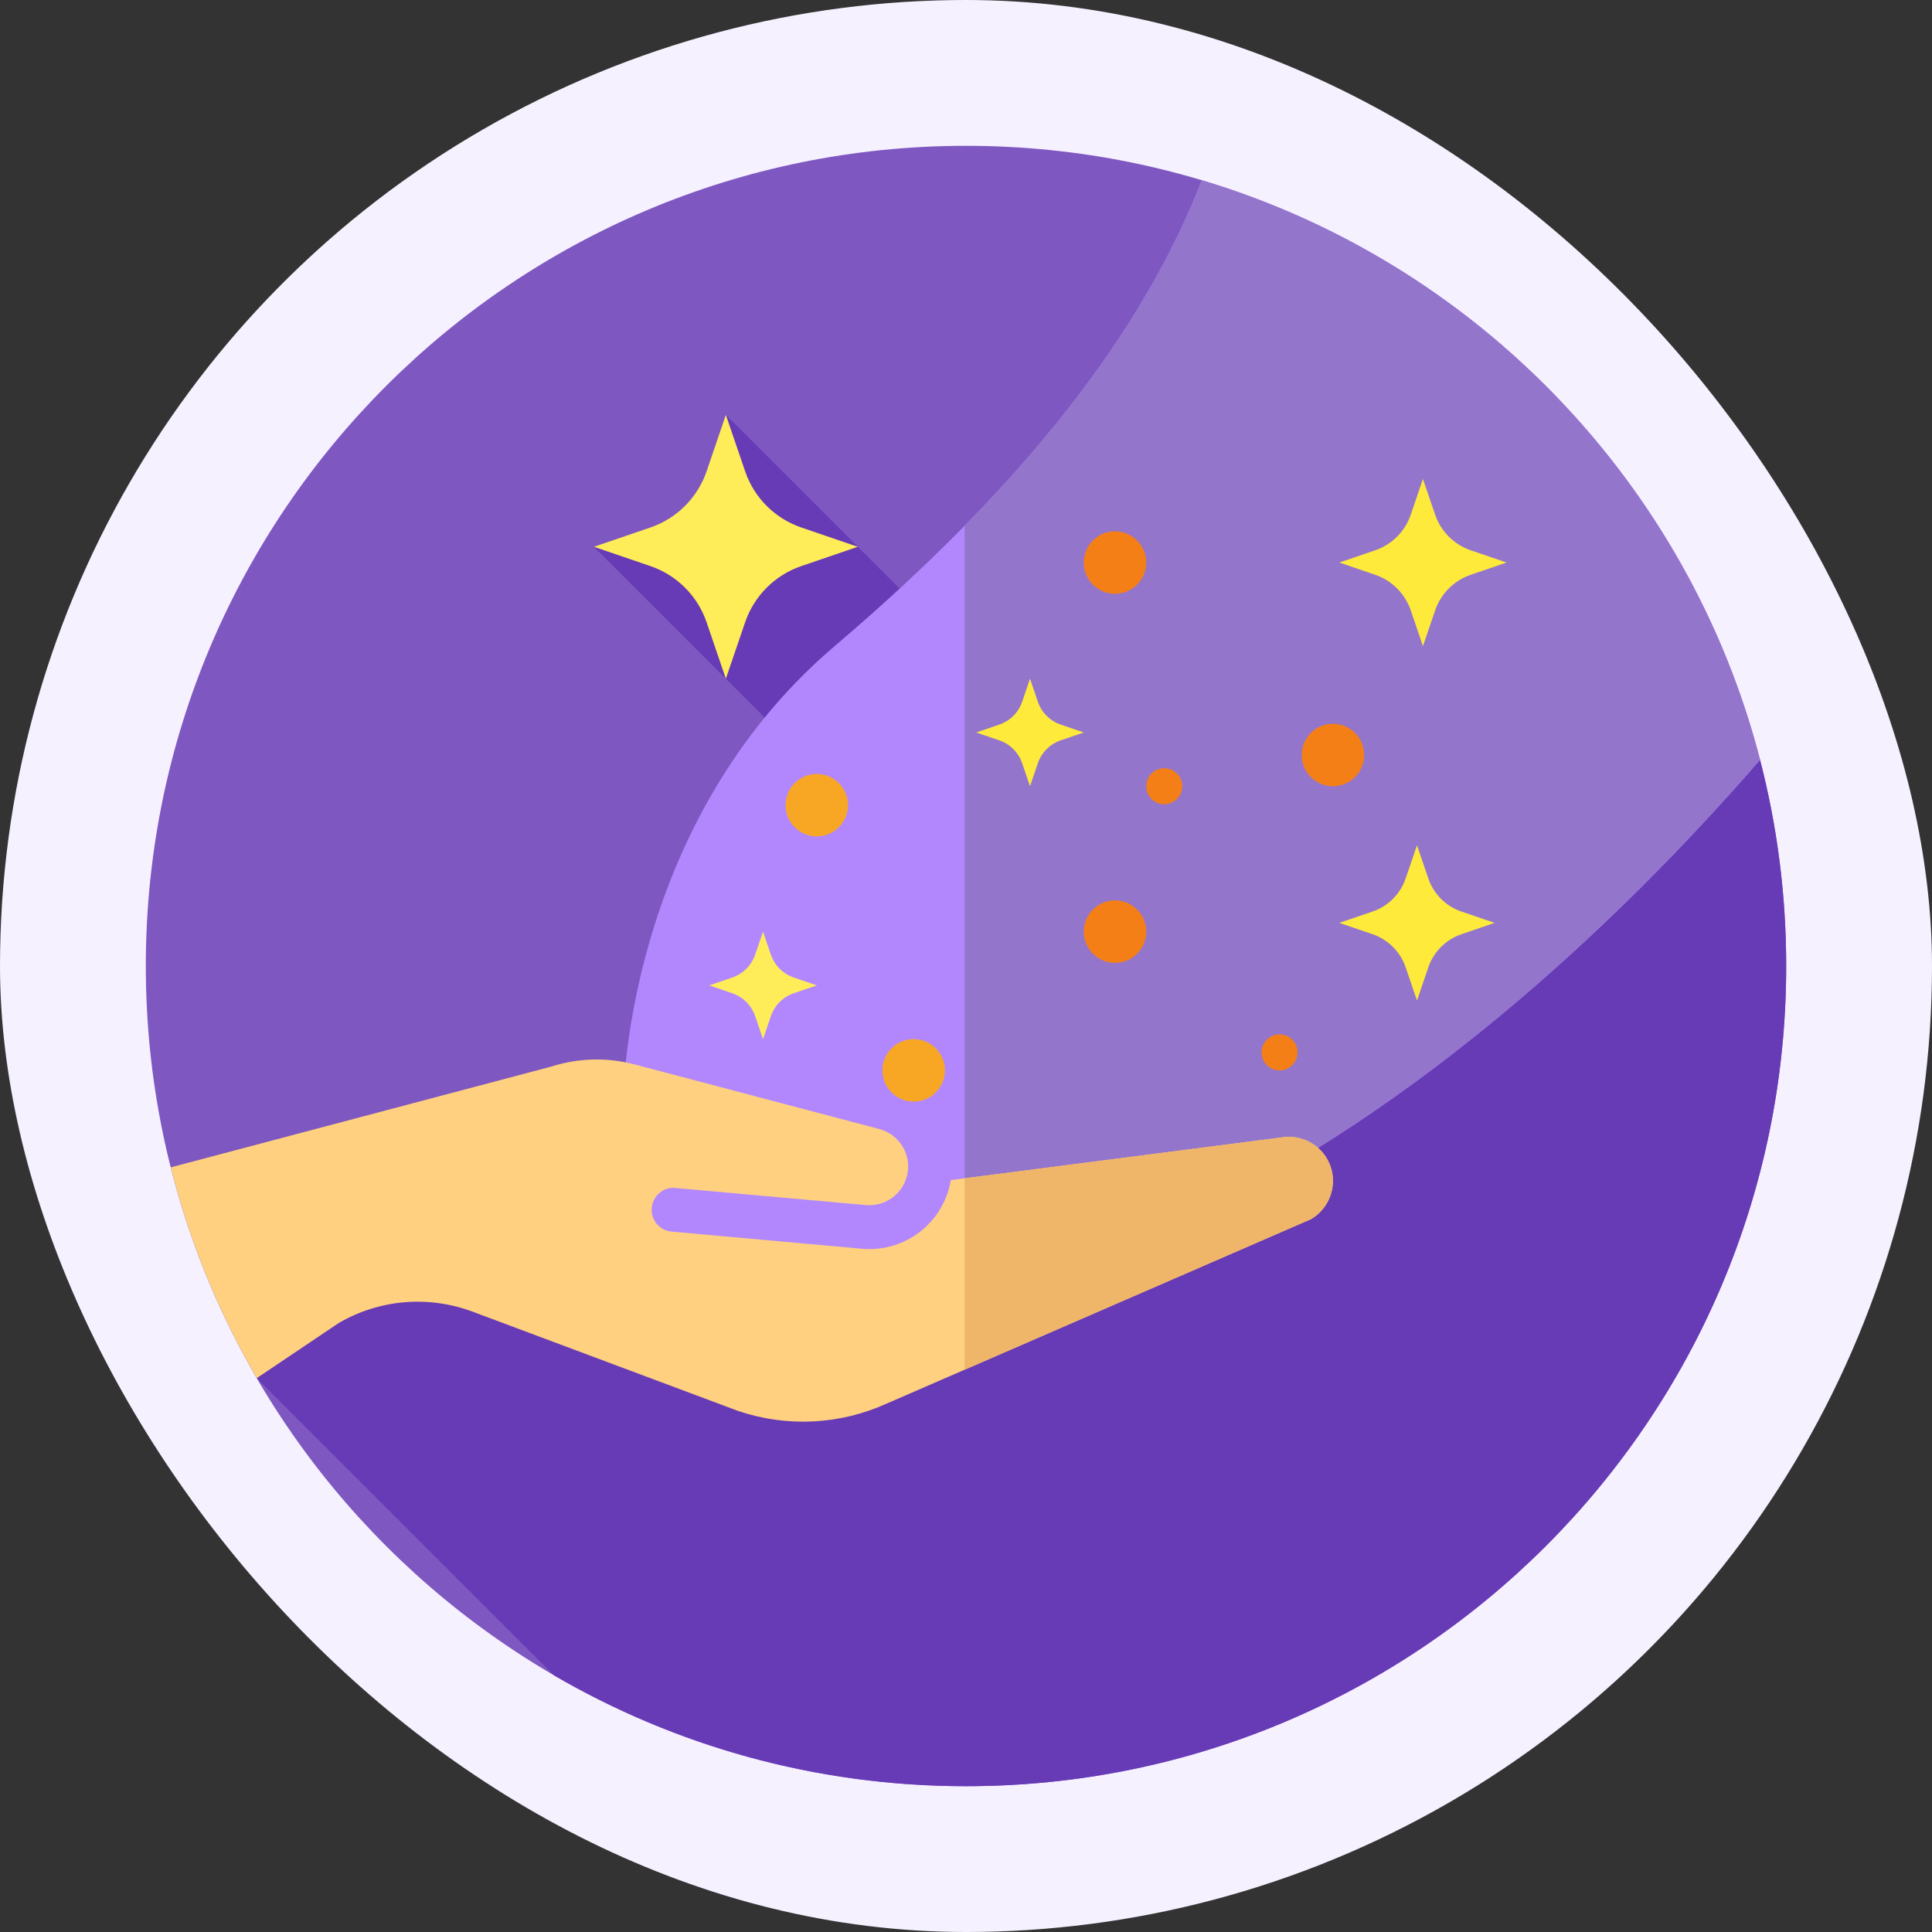 <svg width="53" height="53" viewBox="0 0 53 53" fill="none" xmlns="http://www.w3.org/2000/svg">
<rect x="0" y="0" width="53" height="53" fill="#333333" stroke="none"/>
<g clip-path="url(#clip0_1332_3226)">
<circle cx="26.5" cy="26.5" r="26.5" fill="#F6F1FF"/>
<g clip-path="url(#clip1_1332_3226)">
<path d="M26.5 49C38.926 49 49 38.926 49 26.5C49 14.074 38.926 4 26.5 4C14.074 4 4 14.074 4 26.5C4 38.926 14.074 49 26.5 49Z" fill="#7E57C1"/>
<path d="M49 26.5C49 24.547 48.751 22.653 48.283 20.846L33.872 25.341L19.912 11.381L19.953 15.383L16.293 15L28.355 27.062L11.684 32.262L7.044 37.807L15.193 45.956C18.516 47.891 22.378 49 26.5 49C38.926 49 49 38.927 49 26.5Z" fill="#673AB6"/>
<path d="M48.283 20.846C46.314 13.237 40.463 7.192 32.969 4.946C31.31 9.198 28.035 13.353 22.896 17.725C17.096 22.661 17.096 30.221 17.096 30.221L15.514 34.033L22.407 35.905L32.433 33.444C32.433 33.444 39.635 30.794 48.283 20.846Z" fill="#B287FE"/>
<path d="M32.969 4.946C31.733 8.115 29.598 11.231 26.463 14.422V34.909L32.433 33.444C32.433 33.444 39.635 30.794 48.283 20.846C46.314 13.237 40.463 7.192 32.969 4.946Z" fill="#9475CC"/>
<path d="M35.154 31.203C35.147 31.204 35.139 31.205 35.131 31.206L26.083 32.373C26.072 32.442 26.057 32.51 26.039 32.579C25.756 33.65 24.746 34.357 23.647 34.256L18.423 33.786C18.093 33.757 17.849 33.465 17.879 33.135C17.908 32.804 18.202 32.553 18.53 32.59L23.754 33.059C24.27 33.103 24.744 32.775 24.877 32.272C24.95 31.997 24.911 31.711 24.768 31.465C24.625 31.22 24.395 31.045 24.121 30.972L17.41 29.2C16.656 29.001 15.865 29.021 15.123 29.259L4.684 32.024C5.203 34.078 6.004 36.02 7.044 37.806L9.299 36.29C10.419 35.642 11.756 35.531 12.968 35.984L20.25 38.707C21.594 39.16 23.044 39.086 24.334 38.5L35.963 33.445C36.5 33.134 36.717 32.457 36.457 31.891C36.229 31.395 35.693 31.112 35.154 31.203Z" fill="#FED080"/>
<path d="M36.457 31.891C36.229 31.395 35.693 31.112 35.154 31.203C35.147 31.204 35.139 31.205 35.131 31.206L26.463 32.324V37.575L35.964 33.445C36.5 33.134 36.717 32.457 36.457 31.891Z" fill="#EFB66A"/>
<path d="M39.035 13.139L39.37 14.12C39.527 14.579 39.888 14.94 40.348 15.097L41.329 15.432L40.348 15.767C39.888 15.924 39.527 16.285 39.37 16.744L39.035 17.725L38.701 16.744C38.544 16.285 38.183 15.924 37.723 15.767L36.742 15.432L37.723 15.097C38.183 14.94 38.544 14.579 38.701 14.119L39.035 13.139Z" fill="#FEEA3B"/>
<path d="M20.932 25.557L21.147 26.188C21.248 26.483 21.48 26.716 21.776 26.817L22.407 27.032L21.776 27.247C21.48 27.348 21.248 27.58 21.147 27.876L20.932 28.507L20.716 27.876C20.616 27.58 20.383 27.348 20.088 27.247L19.457 27.032L20.088 26.817C20.383 26.716 20.616 26.483 20.716 26.188L20.932 25.557Z" fill="#FEED58"/>
<path d="M28.256 18.619L28.471 19.25C28.572 19.546 28.805 19.778 29.1 19.878L29.731 20.094L29.1 20.309C28.805 20.41 28.572 20.642 28.471 20.938L28.256 21.569L28.041 20.938C27.94 20.642 27.708 20.41 27.412 20.309L26.781 20.094L27.412 19.878C27.708 19.778 27.94 19.546 28.041 19.25L28.256 18.619Z" fill="#FEEA3B"/>
<path d="M38.872 23.188L39.183 24.099C39.329 24.525 39.664 24.861 40.091 25.006L41.002 25.317L40.091 25.628C39.664 25.774 39.329 26.11 39.183 26.536L38.872 27.447L38.561 26.536C38.415 26.109 38.08 25.774 37.653 25.628L36.742 25.317L37.653 25.006C38.08 24.861 38.415 24.525 38.561 24.099L38.872 23.188Z" fill="#FEEA3B"/>
<path d="M19.912 11.381L20.441 12.929C20.688 13.654 21.258 14.224 21.983 14.471L23.531 15L21.983 15.529C21.258 15.776 20.688 16.346 20.441 17.071L19.912 18.619L19.384 17.071C19.136 16.346 18.566 15.776 17.841 15.529L16.293 15L17.841 14.471C18.566 14.224 19.136 13.654 19.384 12.929L19.912 11.381Z" fill="#FEED58"/>
<path d="M25.065 30.221C25.538 30.221 25.922 29.837 25.922 29.363C25.922 28.89 25.538 28.506 25.065 28.506C24.591 28.506 24.207 28.89 24.207 29.363C24.207 29.837 24.591 30.221 25.065 30.221Z" fill="#F8A725"/>
<path d="M30.588 26.415C31.061 26.415 31.445 26.031 31.445 25.557C31.445 25.084 31.061 24.7 30.588 24.7C30.114 24.7 29.73 25.084 29.73 25.557C29.73 26.031 30.114 26.415 30.588 26.415Z" fill="#F47F17"/>
<path d="M22.407 22.945C22.88 22.945 23.264 22.562 23.264 22.088C23.264 21.615 22.88 21.231 22.407 21.231C21.934 21.231 21.55 21.615 21.55 22.088C21.55 22.562 21.934 22.945 22.407 22.945Z" fill="#F8A725"/>
<path d="M36.566 21.569C37.04 21.569 37.423 21.185 37.423 20.712C37.423 20.238 37.04 19.855 36.566 19.855C36.093 19.855 35.709 20.238 35.709 20.712C35.709 21.185 36.093 21.569 36.566 21.569Z" fill="#F47F17"/>
<path d="M30.588 16.29C31.061 16.29 31.445 15.906 31.445 15.432C31.445 14.959 31.061 14.575 30.588 14.575C30.114 14.575 29.73 14.959 29.73 15.432C29.73 15.906 30.114 16.29 30.588 16.29Z" fill="#F47F17"/>
<path d="M35.102 29.364C35.375 29.364 35.596 29.142 35.596 28.869C35.596 28.597 35.375 28.375 35.102 28.375C34.83 28.375 34.608 28.597 34.608 28.869C34.608 29.142 34.83 29.364 35.102 29.364Z" fill="#F47F17"/>
<path d="M31.939 22.063C32.212 22.063 32.433 21.842 32.433 21.569C32.433 21.296 32.212 21.075 31.939 21.075C31.666 21.075 31.445 21.296 31.445 21.569C31.445 21.842 31.666 22.063 31.939 22.063Z" fill="#F47F17"/>
</g>
</g>
<defs>
<clipPath id="clip0_1332_3226">
<rect width="53" height="53" rx="26.5" fill="white"/>
</clipPath>
<clipPath id="clip1_1332_3226">
<rect width="45" height="45" fill="white" transform="translate(4 4)"/>
</clipPath>
</defs>
</svg>
